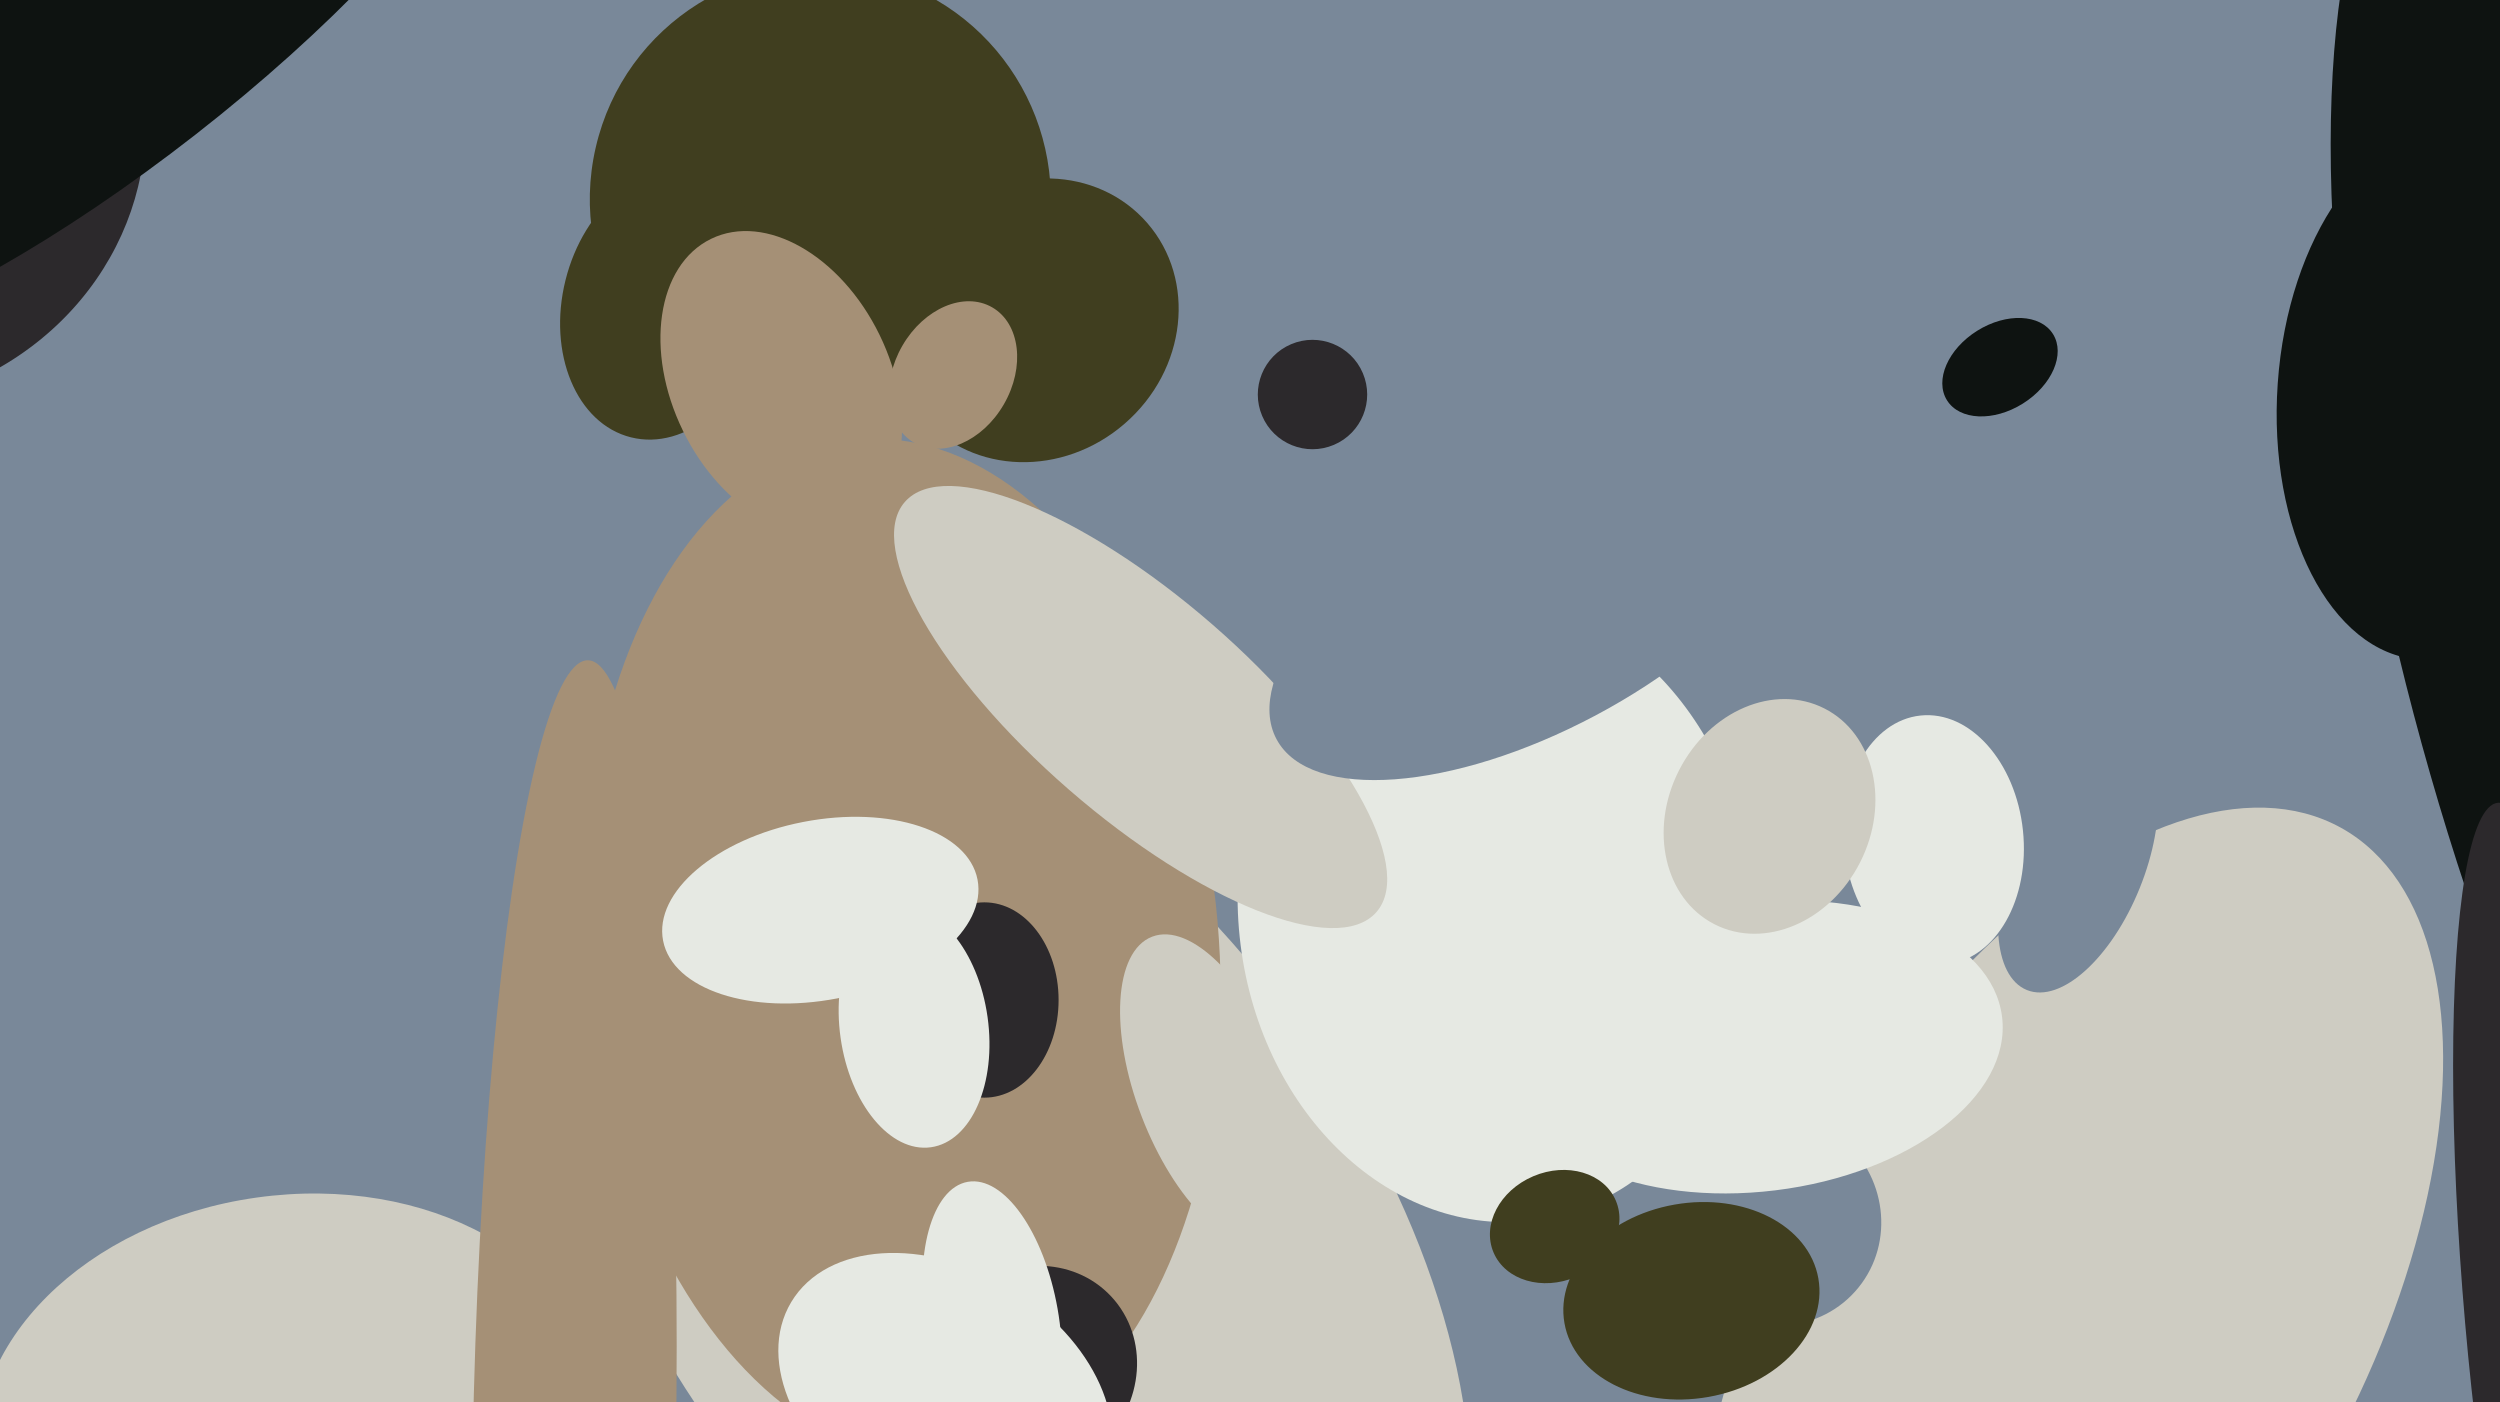 <svg xmlns="http://www.w3.org/2000/svg" width="640px" height="359px">
  <rect width="640" height="359" fill="rgb(121,136,153)"/>
  <ellipse cx="258" cy="315" rx="91" ry="158" transform="rotate(144,258,315)" fill="rgb(206,204,194)"/>
  <ellipse cx="210" cy="51" rx="59" ry="59" transform="rotate(103,210,51)" fill="rgb(64,62,31)"/>
  <ellipse cx="231" cy="243" rx="81" ry="131" transform="rotate(175,231,243)" fill="rgb(165,144,118)"/>
  <ellipse cx="74" cy="366" rx="60" ry="80" transform="rotate(82,74,366)" fill="rgb(206,204,194)"/>
  <ellipse cx="-31" cy="38" rx="70" ry="64" transform="rotate(146,-31,38)" fill="rgb(44,41,44)"/>
  <ellipse cx="336" cy="101" rx="14" ry="14" transform="rotate(157,336,101)" fill="rgb(44,41,44)"/>
  <ellipse cx="252" cy="256" rx="19" ry="25" transform="rotate(0,252,256)" fill="rgb(44,41,44)"/>
  <ellipse cx="264" cy="351" rx="28" ry="26" transform="rotate(137,264,351)" fill="rgb(44,41,44)"/>
  <ellipse cx="31" cy="10" rx="31" ry="121" transform="rotate(52,31,10)" fill="rgb(14,19,17)"/>
  <ellipse cx="310" cy="279" rx="42" ry="19" transform="rotate(69,310,279)" fill="rgb(206,204,194)"/>
  <ellipse cx="383" cy="233" rx="66" ry="80" transform="rotate(174,383,233)" fill="rgb(230,233,227)"/>
  <ellipse cx="699" cy="176" rx="245" ry="80" transform="rotate(74,699,176)" fill="rgb(14,19,17)"/>
  <ellipse cx="530" cy="337" rx="143" ry="75" transform="rotate(119,530,337)" fill="rgb(206,204,194)"/>
  <ellipse cx="624" cy="101" rx="41" ry="68" transform="rotate(4,624,101)" fill="rgb(14,19,17)"/>
  <ellipse cx="254" cy="338" rx="36" ry="17" transform="rotate(80,254,338)" fill="rgb(230,233,227)"/>
  <ellipse cx="170" cy="78" rx="35" ry="26" transform="rotate(104,170,78)" fill="rgb(64,62,31)"/>
  <ellipse cx="512" cy="94" rx="11" ry="16" transform="rotate(58,512,94)" fill="rgb(14,19,17)"/>
  <ellipse cx="454" cy="312" rx="27" ry="28" transform="rotate(129,454,312)" fill="rgb(121,136,153)"/>
  <ellipse cx="292" cy="181" rx="28" ry="80" transform="rotate(131,292,181)" fill="rgb(206,204,194)"/>
  <ellipse cx="651" cy="337" rx="132" ry="20" transform="rotate(85,651,337)" fill="rgb(44,41,44)"/>
  <ellipse cx="532" cy="221" rx="35" ry="17" transform="rotate(112,532,221)" fill="rgb(121,136,153)"/>
  <ellipse cx="242" cy="357" rx="32" ry="46" transform="rotate(121,242,357)" fill="rgb(230,233,227)"/>
  <ellipse cx="147" cy="371" rx="26" ry="202" transform="rotate(1,147,371)" fill="rgb(165,144,118)"/>
  <ellipse cx="495" cy="215" rx="23" ry="32" transform="rotate(174,495,215)" fill="rgb(230,233,227)"/>
  <ellipse cx="398" cy="314" rx="17" ry="14" transform="rotate(157,398,314)" fill="rgb(64,62,31)"/>
  <ellipse cx="450" cy="268" rx="37" ry="63" transform="rotate(83,450,268)" fill="rgb(230,233,227)"/>
  <ellipse cx="433" cy="333" rx="33" ry="25" transform="rotate(170,433,333)" fill="rgb(64,62,31)"/>
  <ellipse cx="265" cy="82" rx="35" ry="38" transform="rotate(49,265,82)" fill="rgb(64,62,31)"/>
  <ellipse cx="453" cy="209" rx="26" ry="31" transform="rotate(27,453,209)" fill="rgb(206,204,194)"/>
  <ellipse cx="244" cy="96" rx="15" ry="20" transform="rotate(30,244,96)" fill="rgb(165,144,118)"/>
  <ellipse cx="200" cy="98" rx="41" ry="28" transform="rotate(64,200,98)" fill="rgb(165,144,118)"/>
  <ellipse cx="393" cy="154" rx="75" ry="33" transform="rotate(152,393,154)" fill="rgb(121,136,153)"/>
  <ellipse cx="234" cy="263" rx="31" ry="19" transform="rotate(82,234,263)" fill="rgb(230,233,227)"/>
  <ellipse cx="210" cy="233" rx="23" ry="41" transform="rotate(79,210,233)" fill="rgb(230,233,227)"/>
</svg>